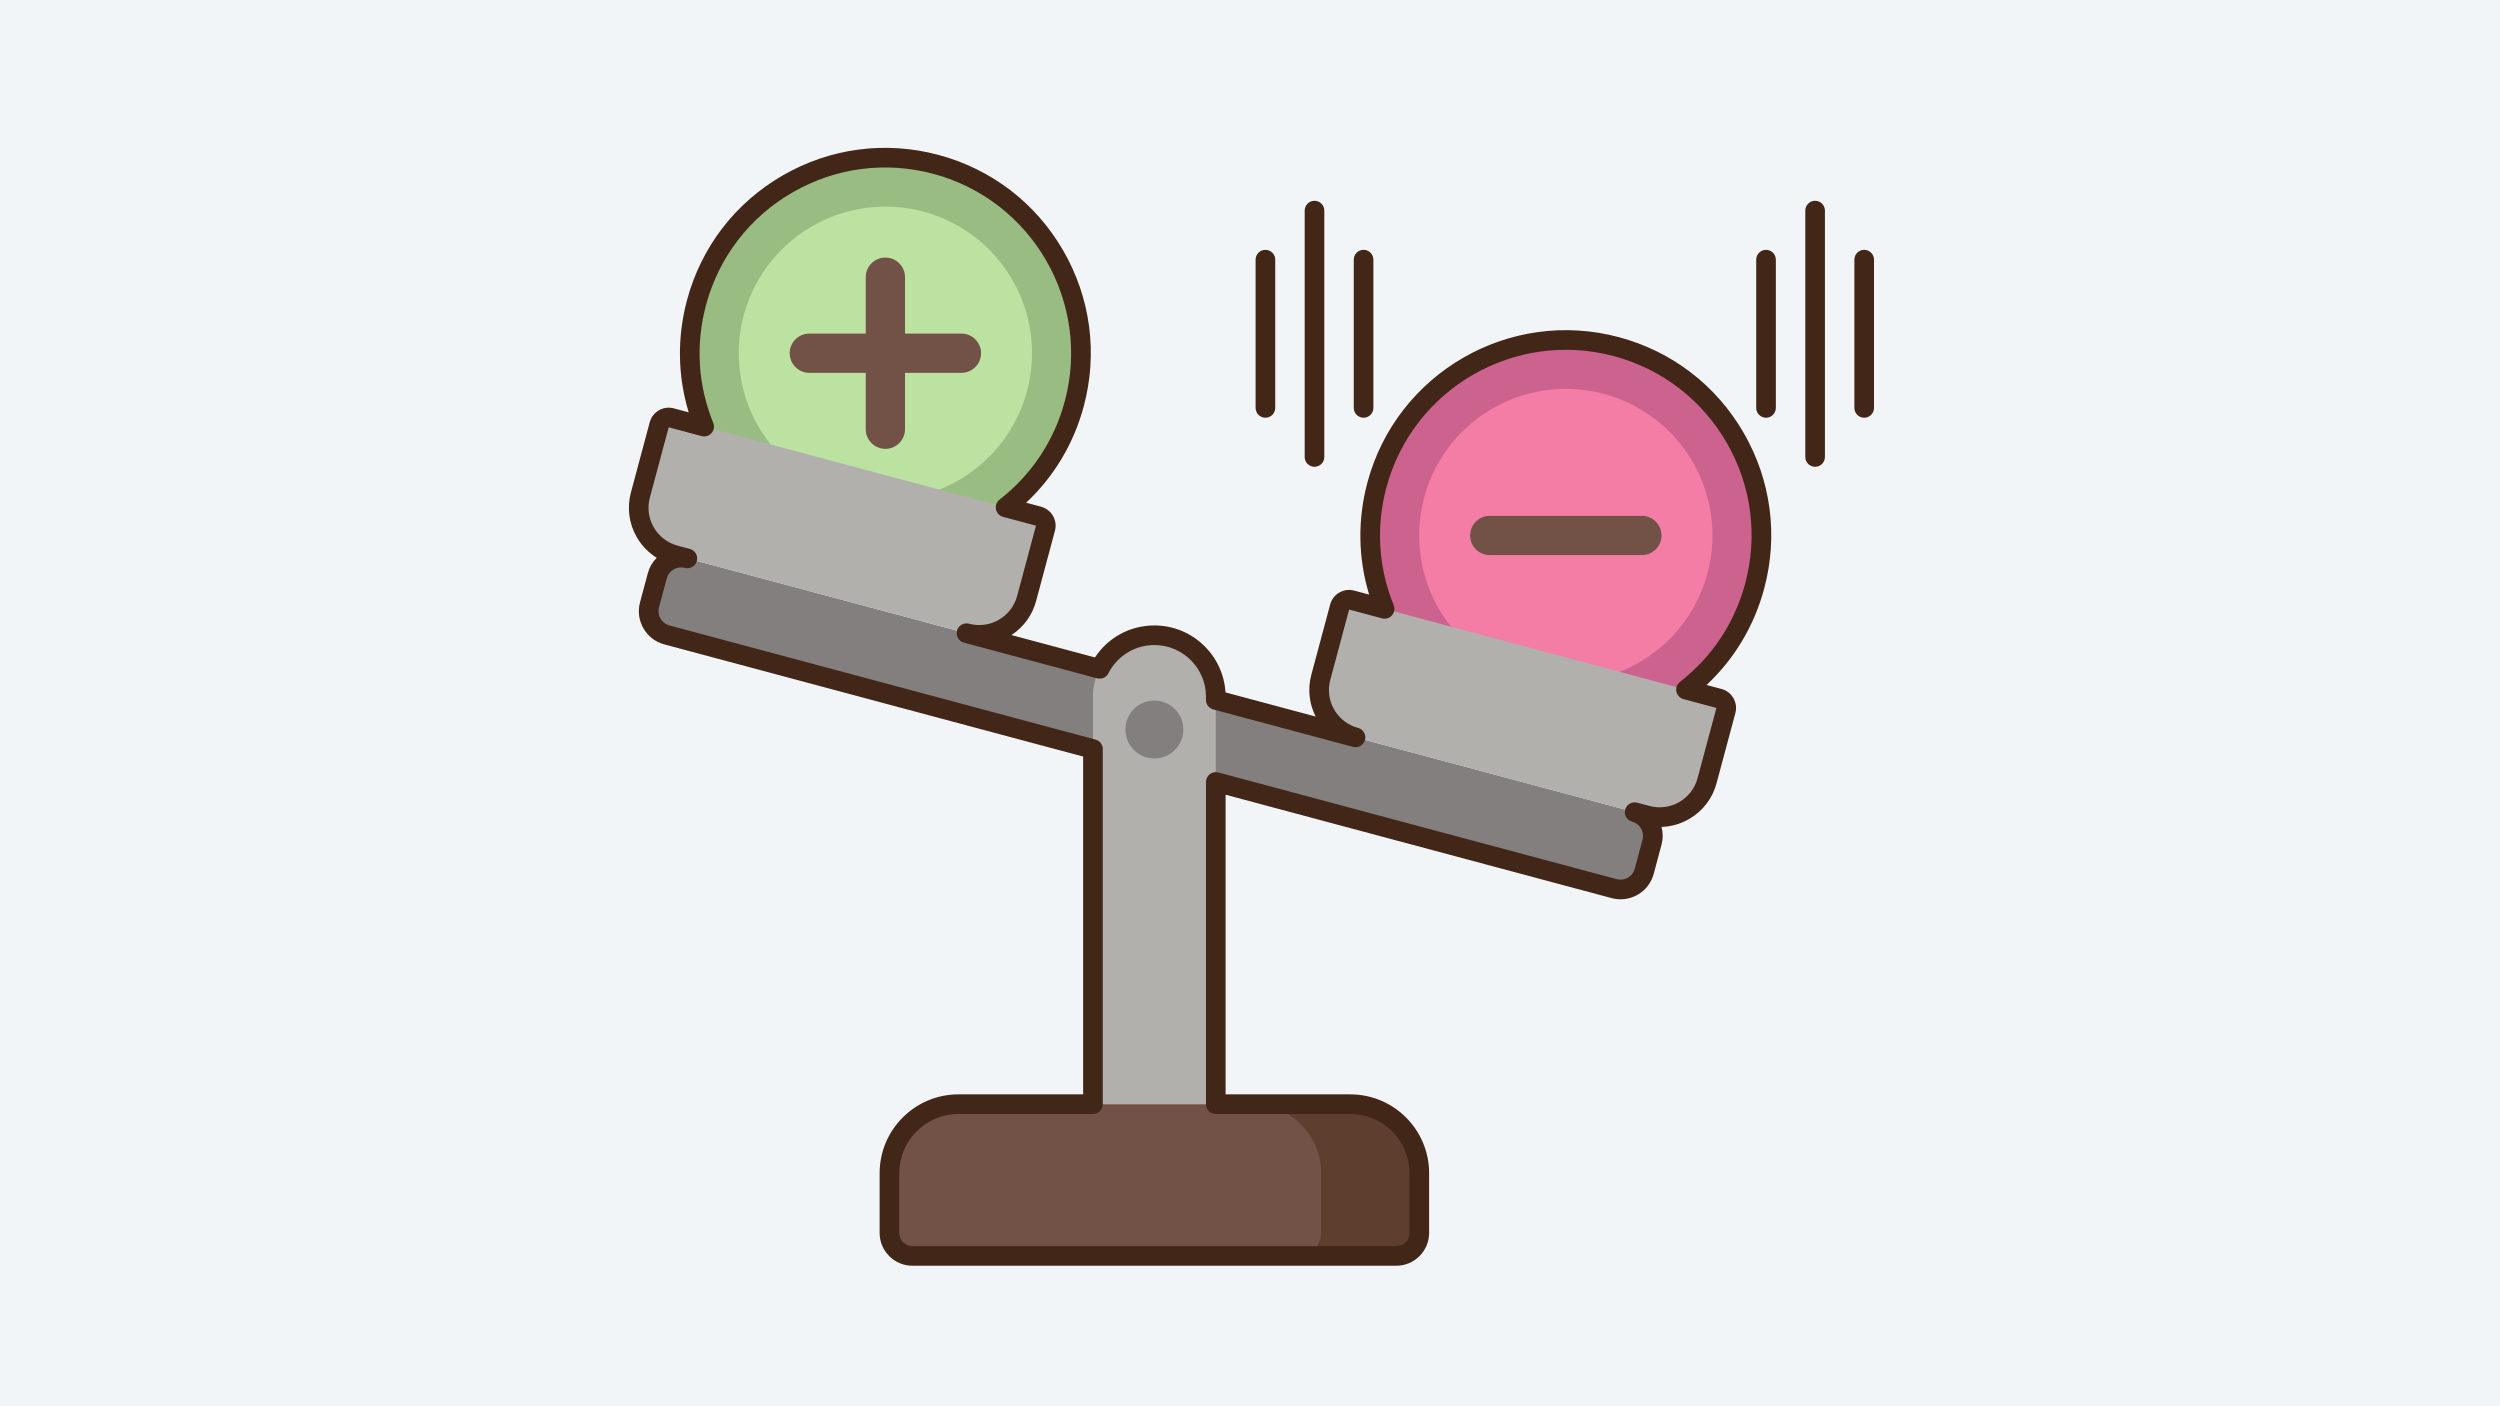<svg xmlns="http://www.w3.org/2000/svg" xmlns:xlink="http://www.w3.org/1999/xlink" width="1920" viewBox="0 0 1440 810" height="1080" preserveAspectRatio="xMidYMid meet"><defs><clipPath id="94db45c640"><path d="M 1068 143 L 1079.75 143 L 1079.75 241 L 1068 241 Z M 1068 143 " clip-rule="nonzero"></path></clipPath><clipPath id="ed597bfae8"><path d="M 362 85 L 1021 85 L 1021 729 L 362 729 Z M 362 85 " clip-rule="nonzero"></path></clipPath></defs><rect x="-144" width="1728" fill="#ffffff" y="-81" height="972" fill-opacity="1"></rect><rect x="-144" width="1728" fill="#f2f5f7" y="-81" height="972" fill-opacity="1"></rect><path fill="#827f7e" d="M 929.758 511.859 L 384.109 365.707 C 376.57 363.688 372.094 355.941 374.113 348.402 L 378.605 331.641 C 380.625 324.102 388.375 319.629 395.918 321.648 L 941.562 467.801 C 949.102 469.82 953.578 477.566 951.559 485.105 L 947.066 501.867 C 945.051 509.406 937.297 513.879 929.758 511.859 Z M 929.758 511.859 " fill-opacity="1" fill-rule="nonzero"></path><path fill="#b2b0ad" d="M 700.289 636.004 L 700.289 401.262 C 700.289 381.73 684.453 365.898 664.914 365.898 C 645.379 365.898 629.543 381.73 629.543 401.262 L 629.543 636.004 Z M 700.289 636.004 " fill-opacity="1" fill-rule="nonzero"></path><path fill="#725246" d="M 777.762 636.008 L 552.074 636.008 C 530.117 636.008 512.32 653.801 512.32 675.746 L 512.32 710.164 C 512.32 717.48 518.254 723.41 525.57 723.41 L 804.266 723.41 C 811.582 723.41 817.516 717.477 817.516 710.164 L 817.516 675.746 C 817.516 653.797 799.719 636.008 777.762 636.008 Z M 777.762 636.008 " fill-opacity="1" fill-rule="nonzero"></path><path fill="#5e3e2f" d="M 777.762 636.008 L 721.223 636.008 C 743.176 636.008 760.973 653.801 760.973 675.746 L 760.973 710.164 C 760.973 717.48 755.039 723.414 747.723 723.414 L 804.266 723.414 C 811.582 723.414 817.516 717.48 817.516 710.164 L 817.516 675.746 C 817.516 653.797 799.719 636.008 777.762 636.008 Z M 777.762 636.008 " fill-opacity="1" fill-rule="nonzero"></path><path fill="#827f7e" d="M 681.605 420.191 C 681.605 420.738 681.578 421.285 681.527 421.828 C 681.473 422.371 681.391 422.91 681.285 423.445 C 681.18 423.984 681.047 424.512 680.887 425.035 C 680.73 425.559 680.547 426.07 680.336 426.578 C 680.125 427.082 679.895 427.574 679.637 428.055 C 679.379 428.539 679.098 429.008 678.793 429.461 C 678.492 429.914 678.164 430.352 677.82 430.773 C 677.473 431.199 677.105 431.602 676.719 431.988 C 676.332 432.375 675.926 432.742 675.504 433.086 C 675.082 433.434 674.645 433.758 674.191 434.062 C 673.734 434.367 673.266 434.648 672.785 434.906 C 672.305 435.164 671.809 435.395 671.305 435.605 C 670.801 435.812 670.285 435.996 669.762 436.156 C 669.238 436.316 668.711 436.445 668.176 436.555 C 667.637 436.66 667.098 436.742 666.555 436.793 C 666.012 436.848 665.465 436.875 664.918 436.875 C 664.371 436.875 663.828 436.848 663.281 436.793 C 662.738 436.742 662.199 436.66 661.664 436.555 C 661.125 436.445 660.598 436.316 660.074 436.156 C 659.551 435.996 659.039 435.812 658.531 435.605 C 658.027 435.395 657.535 435.164 657.051 434.906 C 656.57 434.648 656.102 434.367 655.648 434.062 C 655.191 433.758 654.754 433.434 654.332 433.086 C 653.91 432.742 653.504 432.375 653.117 431.988 C 652.73 431.602 652.367 431.199 652.02 430.777 C 651.672 430.352 651.348 429.914 651.043 429.461 C 650.738 429.008 650.457 428.539 650.199 428.055 C 649.945 427.574 649.711 427.082 649.5 426.578 C 649.293 426.07 649.109 425.559 648.949 425.035 C 648.789 424.512 648.656 423.984 648.551 423.445 C 648.445 422.91 648.363 422.371 648.312 421.828 C 648.258 421.285 648.23 420.738 648.23 420.191 C 648.23 419.645 648.258 419.102 648.312 418.559 C 648.363 418.016 648.445 417.473 648.551 416.938 C 648.656 416.402 648.789 415.871 648.949 415.352 C 649.109 414.828 649.293 414.312 649.5 413.809 C 649.711 413.305 649.945 412.812 650.199 412.328 C 650.457 411.848 650.738 411.379 651.043 410.926 C 651.348 410.469 651.672 410.031 652.02 409.609 C 652.367 409.188 652.73 408.781 653.117 408.398 C 653.504 408.012 653.91 407.645 654.332 407.297 C 654.754 406.949 655.191 406.625 655.648 406.32 C 656.102 406.02 656.57 405.738 657.051 405.48 C 657.535 405.223 658.027 404.988 658.531 404.781 C 659.039 404.57 659.551 404.387 660.074 404.23 C 660.598 404.07 661.125 403.938 661.664 403.832 C 662.199 403.727 662.738 403.645 663.281 403.59 C 663.828 403.539 664.371 403.512 664.918 403.512 C 665.465 403.512 666.012 403.539 666.555 403.59 C 667.098 403.645 667.637 403.727 668.176 403.832 C 668.711 403.938 669.238 404.07 669.762 404.23 C 670.285 404.387 670.801 404.57 671.305 404.781 C 671.809 404.988 672.305 405.223 672.785 405.48 C 673.266 405.738 673.734 406.02 674.191 406.32 C 674.645 406.625 675.082 406.949 675.504 407.297 C 675.926 407.645 676.332 408.012 676.719 408.398 C 677.105 408.781 677.473 409.188 677.816 409.609 C 678.164 410.031 678.492 410.469 678.793 410.926 C 679.098 411.379 679.379 411.848 679.637 412.328 C 679.895 412.812 680.125 413.305 680.336 413.809 C 680.547 414.312 680.73 414.828 680.887 415.352 C 681.047 415.871 681.18 416.402 681.285 416.938 C 681.391 417.473 681.473 418.016 681.527 418.559 C 681.578 419.102 681.605 419.645 681.605 420.191 Z M 681.605 420.191 " fill-opacity="1" fill-rule="nonzero"></path><path fill="#cc628e" d="M 1014.543 308.43 C 1014.543 310.273 1014.496 312.113 1014.406 313.953 C 1014.316 315.797 1014.18 317.633 1014 319.465 C 1013.82 321.301 1013.594 323.129 1013.324 324.949 C 1013.055 326.773 1012.738 328.59 1012.379 330.395 C 1012.02 332.203 1011.613 334 1011.168 335.789 C 1010.719 337.574 1010.227 339.352 1009.691 341.113 C 1009.156 342.879 1008.578 344.625 1007.957 346.363 C 1007.336 348.098 1006.676 349.816 1005.969 351.52 C 1005.262 353.219 1004.516 354.902 1003.73 356.57 C 1002.941 358.234 1002.113 359.883 1001.242 361.508 C 1000.375 363.133 999.465 364.734 998.52 366.316 C 997.57 367.895 996.586 369.453 995.559 370.984 C 994.535 372.516 993.477 374.023 992.379 375.5 C 991.277 376.98 990.145 378.434 988.977 379.859 C 987.805 381.281 986.602 382.68 985.363 384.043 C 984.129 385.41 982.855 386.742 981.555 388.047 C 980.25 389.348 978.914 390.617 977.551 391.855 C 976.184 393.094 974.789 394.297 973.363 395.465 C 971.938 396.637 970.484 397.77 969.004 398.867 C 967.523 399.965 966.02 401.023 964.484 402.047 C 962.953 403.07 961.395 404.059 959.812 405.004 C 958.234 405.953 956.629 406.859 955.004 407.727 C 953.379 408.598 951.734 409.426 950.066 410.215 C 948.398 411 946.715 411.746 945.012 412.453 C 943.309 413.156 941.59 413.82 939.855 414.441 C 938.117 415.062 936.367 415.641 934.605 416.176 C 932.84 416.711 931.066 417.203 929.277 417.648 C 927.488 418.098 925.691 418.5 923.883 418.859 C 922.074 419.219 920.258 419.535 918.438 419.805 C 916.613 420.074 914.785 420.301 912.949 420.48 C 911.113 420.66 909.277 420.797 907.438 420.887 C 905.594 420.977 903.754 421.023 901.91 421.023 C 900.066 421.023 898.223 420.977 896.383 420.887 C 894.543 420.797 892.703 420.66 890.871 420.48 C 889.035 420.301 887.207 420.074 885.383 419.805 C 883.559 419.535 881.742 419.219 879.934 418.859 C 878.129 418.5 876.328 418.098 874.543 417.648 C 872.754 417.203 870.977 416.711 869.215 416.176 C 867.449 415.641 865.699 415.062 863.965 414.441 C 862.227 413.82 860.508 413.156 858.805 412.453 C 857.102 411.746 855.418 411 853.754 410.215 C 852.086 409.426 850.441 408.598 848.812 407.727 C 847.188 406.859 845.586 405.953 844.004 405.004 C 842.422 404.059 840.867 403.07 839.332 402.047 C 837.801 401.023 836.293 399.965 834.812 398.867 C 833.332 397.77 831.879 396.637 830.457 395.465 C 829.031 394.297 827.637 393.094 826.27 391.855 C 824.902 390.617 823.57 389.348 822.266 388.047 C 820.961 386.742 819.691 385.41 818.453 384.043 C 817.215 382.68 816.012 381.281 814.844 379.859 C 813.672 378.434 812.539 376.98 811.441 375.5 C 810.344 374.023 809.281 372.516 808.258 370.984 C 807.234 369.453 806.246 367.895 805.301 366.316 C 804.352 364.734 803.445 363.133 802.574 361.508 C 801.707 359.883 800.879 358.234 800.09 356.57 C 799.301 354.902 798.555 353.219 797.848 351.52 C 797.145 349.816 796.48 348.098 795.859 346.363 C 795.238 344.625 794.66 342.879 794.125 341.113 C 793.59 339.352 793.098 337.574 792.652 335.789 C 792.203 334 791.801 332.203 791.441 330.395 C 791.082 328.59 790.766 326.773 790.496 324.949 C 790.223 323.129 790 321.301 789.816 319.465 C 789.637 317.633 789.5 315.797 789.41 313.953 C 789.32 312.113 789.277 310.273 789.277 308.43 C 789.277 306.586 789.32 304.746 789.41 302.906 C 789.5 301.066 789.637 299.227 789.816 297.395 C 790 295.559 790.223 293.73 790.496 291.91 C 790.766 290.086 791.082 288.273 791.441 286.465 C 791.801 284.656 792.203 282.859 792.652 281.074 C 793.098 279.285 793.59 277.508 794.125 275.746 C 794.66 273.984 795.238 272.234 795.859 270.5 C 796.48 268.766 797.145 267.047 797.848 265.344 C 798.555 263.641 799.301 261.957 800.09 260.289 C 800.879 258.625 801.707 256.98 802.574 255.355 C 803.445 253.73 804.352 252.125 805.301 250.547 C 806.246 248.965 807.234 247.41 808.258 245.875 C 809.281 244.344 810.344 242.84 811.441 241.359 C 812.539 239.879 813.672 238.426 814.844 237 C 816.012 235.578 817.215 234.184 818.453 232.816 C 819.691 231.453 820.961 230.117 822.266 228.816 C 823.57 227.512 824.902 226.242 826.27 225.004 C 827.637 223.766 829.031 222.562 830.457 221.395 C 831.879 220.227 833.332 219.094 834.812 217.996 C 836.293 216.898 837.801 215.836 839.332 214.812 C 840.867 213.789 842.422 212.805 844.004 211.855 C 845.586 210.91 847.188 210 848.812 209.133 C 850.441 208.262 852.086 207.434 853.754 206.648 C 855.418 205.859 857.102 205.113 858.805 204.406 C 860.508 203.703 862.227 203.039 863.965 202.418 C 865.699 201.797 867.449 201.219 869.215 200.684 C 870.977 200.148 872.754 199.66 874.543 199.211 C 876.328 198.762 878.129 198.359 879.934 198 C 881.742 197.641 883.559 197.324 885.383 197.055 C 887.207 196.785 889.035 196.559 890.871 196.379 C 892.703 196.199 894.543 196.062 896.383 195.973 C 898.223 195.883 900.066 195.836 901.91 195.836 C 903.754 195.836 905.594 195.883 907.438 195.973 C 909.277 196.062 911.113 196.199 912.949 196.379 C 914.785 196.559 916.613 196.785 918.438 197.055 C 920.258 197.324 922.074 197.641 923.883 198 C 925.691 198.359 927.488 198.762 929.277 199.211 C 931.066 199.66 932.84 200.148 934.605 200.684 C 936.367 201.219 938.117 201.797 939.855 202.418 C 941.59 203.039 943.309 203.703 945.012 204.406 C 946.715 205.113 948.398 205.859 950.066 206.648 C 951.734 207.434 953.379 208.262 955.004 209.133 C 956.629 210 958.234 210.91 959.812 211.855 C 961.395 212.805 962.953 213.789 964.484 214.812 C 966.02 215.836 967.523 216.898 969.004 217.996 C 970.484 219.094 971.938 220.227 973.363 221.395 C 974.789 222.562 976.184 223.766 977.551 225.004 C 978.914 226.242 980.25 227.512 981.555 228.816 C 982.855 230.117 984.129 231.453 985.363 232.816 C 986.602 234.184 987.805 235.578 988.977 237 C 990.145 238.426 991.277 239.879 992.379 241.359 C 993.477 242.84 994.535 244.344 995.559 245.875 C 996.586 247.41 997.57 248.965 998.52 250.547 C 999.465 252.125 1000.375 253.73 1001.242 255.355 C 1002.113 256.98 1002.941 258.625 1003.73 260.289 C 1004.516 261.957 1005.262 263.641 1005.969 265.344 C 1006.676 267.047 1007.336 268.766 1007.957 270.5 C 1008.578 272.234 1009.156 273.984 1009.691 275.746 C 1010.227 277.508 1010.719 279.285 1011.168 281.074 C 1011.613 282.859 1012.02 284.656 1012.379 286.465 C 1012.738 288.273 1013.055 290.086 1013.324 291.91 C 1013.594 293.73 1013.82 295.559 1014 297.395 C 1014.18 299.227 1014.316 301.066 1014.406 302.906 C 1014.496 304.746 1014.543 306.586 1014.543 308.43 Z M 1014.543 308.43 " fill-opacity="1" fill-rule="nonzero"></path><path fill="#f47da5" d="M 986.387 308.43 C 986.387 309.812 986.352 311.195 986.285 312.574 C 986.215 313.953 986.113 315.332 985.98 316.707 C 985.844 318.082 985.676 319.453 985.473 320.82 C 985.27 322.188 985.031 323.551 984.762 324.906 C 984.492 326.262 984.191 327.609 983.855 328.949 C 983.52 330.289 983.148 331.621 982.75 332.945 C 982.348 334.266 981.914 335.578 981.449 336.879 C 980.98 338.18 980.484 339.469 979.957 340.746 C 979.426 342.023 978.867 343.285 978.273 344.535 C 977.684 345.785 977.062 347.02 976.41 348.238 C 975.758 349.457 975.078 350.66 974.367 351.844 C 973.656 353.031 972.918 354.195 972.148 355.348 C 971.379 356.496 970.586 357.625 969.762 358.734 C 968.938 359.844 968.086 360.934 967.211 362.004 C 966.332 363.07 965.43 364.117 964.504 365.141 C 963.574 366.164 962.621 367.164 961.645 368.145 C 960.664 369.121 959.664 370.074 958.641 371 C 957.617 371.93 956.57 372.832 955.5 373.707 C 954.434 374.586 953.344 375.434 952.23 376.258 C 951.121 377.082 949.992 377.875 948.84 378.645 C 947.691 379.414 946.523 380.152 945.34 380.863 C 944.152 381.574 942.949 382.254 941.73 382.906 C 940.512 383.559 939.277 384.18 938.027 384.77 C 936.777 385.359 935.516 385.918 934.238 386.449 C 932.961 386.977 931.672 387.473 930.367 387.941 C 929.066 388.406 927.754 388.84 926.43 389.242 C 925.109 389.641 923.777 390.012 922.434 390.348 C 921.094 390.68 919.746 390.984 918.391 391.254 C 917.035 391.523 915.672 391.758 914.305 391.961 C 912.938 392.164 911.566 392.336 910.188 392.469 C 908.812 392.605 907.434 392.707 906.055 392.773 C 904.672 392.844 903.293 392.875 901.91 392.875 C 900.527 392.875 899.145 392.844 897.766 392.773 C 896.383 392.707 895.004 392.605 893.629 392.469 C 892.254 392.336 890.883 392.164 889.516 391.961 C 888.145 391.758 886.785 391.523 885.43 391.254 C 884.074 390.984 882.723 390.68 881.383 390.348 C 880.043 390.012 878.711 389.641 877.387 389.242 C 876.062 388.84 874.75 388.406 873.449 387.941 C 872.148 387.473 870.859 386.977 869.582 386.449 C 868.305 385.918 867.039 385.359 865.789 384.77 C 864.539 384.18 863.305 383.559 862.086 382.906 C 860.867 382.254 859.664 381.574 858.48 380.863 C 857.293 380.152 856.125 379.414 854.977 378.645 C 853.828 377.875 852.695 377.082 851.586 376.258 C 850.477 375.434 849.387 374.586 848.316 373.707 C 847.25 372.832 846.203 371.93 845.18 371 C 844.152 370.074 843.152 369.121 842.176 368.145 C 841.199 367.164 840.246 366.164 839.316 365.141 C 838.387 364.117 837.484 363.07 836.609 362.004 C 835.73 360.934 834.879 359.844 834.059 358.734 C 833.234 357.625 832.438 356.496 831.668 355.348 C 830.902 354.195 830.16 353.031 829.449 351.844 C 828.742 350.66 828.059 349.457 827.406 348.238 C 826.754 347.02 826.133 345.785 825.543 344.535 C 824.953 343.285 824.391 342.023 823.863 340.746 C 823.332 339.469 822.836 338.18 822.371 336.879 C 821.906 335.578 821.473 334.266 821.07 332.945 C 820.668 331.621 820.301 330.289 819.965 328.949 C 819.629 327.609 819.324 326.262 819.055 324.906 C 818.785 323.551 818.551 322.188 818.348 320.82 C 818.145 319.453 817.977 318.082 817.84 316.707 C 817.703 315.332 817.602 313.953 817.535 312.574 C 817.465 311.195 817.434 309.812 817.434 308.43 C 817.434 307.047 817.465 305.668 817.535 304.285 C 817.602 302.906 817.703 301.527 817.84 300.152 C 817.977 298.777 818.145 297.406 818.348 296.039 C 818.551 294.672 818.785 293.312 819.055 291.957 C 819.324 290.602 819.629 289.254 819.965 287.91 C 820.301 286.57 820.668 285.238 821.07 283.918 C 821.473 282.594 821.906 281.281 822.371 279.98 C 822.836 278.68 823.332 277.391 823.863 276.113 C 824.391 274.836 824.953 273.574 825.543 272.324 C 826.133 271.074 826.754 269.84 827.406 268.621 C 828.059 267.402 828.742 266.203 829.449 265.016 C 830.16 263.832 830.902 262.664 831.668 261.516 C 832.438 260.363 833.234 259.234 834.059 258.125 C 834.879 257.016 835.73 255.926 836.609 254.859 C 837.484 253.789 838.387 252.742 839.316 251.719 C 840.246 250.695 841.199 249.695 842.176 248.719 C 843.152 247.742 844.152 246.789 845.18 245.859 C 846.203 244.93 847.25 244.027 848.316 243.152 C 849.387 242.277 850.477 241.426 851.586 240.602 C 852.695 239.777 853.828 238.984 854.977 238.215 C 856.125 237.449 857.293 236.707 858.48 236 C 859.664 235.289 860.867 234.605 862.086 233.957 C 863.305 233.305 864.539 232.684 865.789 232.09 C 867.039 231.5 868.305 230.941 869.582 230.41 C 870.859 229.883 872.148 229.387 873.449 228.922 C 874.75 228.453 876.062 228.02 877.387 227.621 C 878.711 227.219 880.043 226.852 881.383 226.516 C 882.723 226.18 884.074 225.875 885.43 225.605 C 886.785 225.336 888.145 225.102 889.516 224.898 C 890.883 224.695 892.254 224.527 893.629 224.391 C 895.004 224.254 896.383 224.152 897.766 224.086 C 899.145 224.02 900.527 223.984 901.91 223.984 C 903.293 223.984 904.672 224.02 906.055 224.086 C 907.434 224.152 908.812 224.254 910.188 224.391 C 911.566 224.527 912.938 224.695 914.305 224.898 C 915.672 225.102 917.035 225.336 918.391 225.605 C 919.746 225.875 921.094 226.18 922.434 226.516 C 923.777 226.852 925.109 227.219 926.43 227.621 C 927.754 228.02 929.066 228.453 930.367 228.922 C 931.672 229.387 932.961 229.883 934.238 230.41 C 935.516 230.941 936.777 231.5 938.027 232.09 C 939.277 232.684 940.512 233.305 941.73 233.957 C 942.949 234.605 944.152 235.289 945.34 236 C 946.523 236.707 947.691 237.449 948.84 238.215 C 949.992 238.984 951.121 239.777 952.23 240.602 C 953.344 241.426 954.434 242.277 955.5 243.152 C 956.57 244.027 957.617 244.93 958.641 245.859 C 959.664 246.789 960.664 247.742 961.645 248.719 C 962.621 249.695 963.574 250.695 964.504 251.719 C 965.43 252.742 966.332 253.789 967.211 254.859 C 968.086 255.926 968.938 257.016 969.762 258.125 C 970.586 259.234 971.379 260.363 972.148 261.516 C 972.918 262.664 973.656 263.832 974.367 265.016 C 975.078 266.203 975.758 267.402 976.41 268.621 C 977.062 269.84 977.684 271.074 978.273 272.324 C 978.867 273.574 979.426 274.836 979.957 276.113 C 980.484 277.391 980.98 278.68 981.449 279.98 C 981.914 281.281 982.348 282.594 982.75 283.918 C 983.148 285.238 983.52 286.57 983.855 287.91 C 984.191 289.254 984.492 290.602 984.762 291.957 C 985.031 293.312 985.27 294.672 985.473 296.039 C 985.676 297.406 985.844 298.777 985.98 300.152 C 986.113 301.527 986.215 302.906 986.285 304.285 C 986.352 305.668 986.387 307.047 986.387 308.43 Z M 986.387 308.43 " fill-opacity="1" fill-rule="nonzero"></path><path fill="#725246" d="M 945.711 319.734 L 858.109 319.734 C 851.863 319.734 846.801 314.672 846.801 308.43 C 846.801 302.188 851.863 297.125 858.109 297.125 L 945.711 297.125 C 951.957 297.125 957.02 302.188 957.02 308.43 C 957.02 314.672 951.957 319.734 945.711 319.734 Z M 945.711 319.734 " fill-opacity="1" fill-rule="nonzero"></path><path fill="#99bc82" d="M 622.613 203.449 C 622.613 205.293 622.566 207.133 622.477 208.977 C 622.387 210.816 622.25 212.652 622.07 214.484 C 621.891 216.32 621.664 218.148 621.395 219.973 C 621.121 221.793 620.809 223.609 620.449 225.418 C 620.09 227.223 619.684 229.02 619.238 230.809 C 618.789 232.594 618.297 234.371 617.762 236.133 C 617.227 237.898 616.648 239.648 616.027 241.383 C 615.406 243.117 614.742 244.836 614.039 246.539 C 613.332 248.238 612.586 249.926 611.797 251.59 C 611.012 253.254 610.18 254.902 609.312 256.527 C 608.445 258.152 607.535 259.754 606.586 261.336 C 605.641 262.914 604.652 264.473 603.629 266.004 C 602.605 267.535 601.547 269.043 600.445 270.523 C 599.348 272 598.215 273.453 597.047 274.879 C 595.875 276.305 594.672 277.699 593.434 279.062 C 592.195 280.43 590.926 281.762 589.621 283.066 C 588.32 284.367 586.984 285.641 585.617 286.875 C 584.254 288.113 582.859 289.316 581.434 290.484 C 580.008 291.656 578.555 292.789 577.074 293.887 C 575.594 294.984 574.086 296.043 572.555 297.066 C 571.023 298.09 569.465 299.078 567.883 300.023 C 566.305 300.973 564.699 301.879 563.074 302.75 C 561.449 303.617 559.801 304.445 558.137 305.234 C 556.469 306.02 554.785 306.77 553.082 307.473 C 551.379 308.18 549.66 308.84 547.926 309.461 C 546.188 310.082 544.438 310.66 542.676 311.195 C 540.91 311.73 539.133 312.223 537.348 312.668 C 535.559 313.117 533.762 313.52 531.953 313.879 C 530.145 314.238 528.328 314.555 526.504 314.824 C 524.684 315.094 522.852 315.32 521.02 315.5 C 519.184 315.684 517.348 315.816 515.504 315.906 C 513.664 316 511.82 316.043 509.98 316.043 C 508.137 316.043 506.293 316 504.453 315.906 C 502.609 315.816 500.773 315.684 498.938 315.5 C 497.105 315.32 495.277 315.094 493.453 314.824 C 491.629 314.555 489.812 314.238 488.004 313.879 C 486.195 313.52 484.398 313.117 482.609 312.668 C 480.824 312.223 479.047 311.73 477.281 311.195 C 475.52 310.66 473.77 310.082 472.035 309.461 C 470.297 308.84 468.578 308.18 466.875 307.473 C 465.172 306.77 463.488 306.02 461.82 305.234 C 460.156 304.445 458.508 303.617 456.883 302.75 C 455.258 301.879 453.656 300.973 452.074 300.023 C 450.492 299.078 448.938 298.09 447.402 297.066 C 445.871 296.043 444.363 294.984 442.883 293.887 C 441.402 292.789 439.949 291.656 438.523 290.484 C 437.102 289.316 435.703 288.113 434.34 286.875 C 432.973 285.641 431.637 284.367 430.336 283.066 C 429.031 281.762 427.762 280.43 426.523 279.062 C 425.285 277.699 424.082 276.305 422.91 274.879 C 421.742 273.453 420.609 272 419.512 270.523 C 418.414 269.043 417.352 267.535 416.328 266.004 C 415.305 264.473 414.316 262.914 413.371 261.336 C 412.422 259.754 411.516 258.152 410.645 256.527 C 409.777 254.902 408.949 253.254 408.16 251.59 C 407.371 249.926 406.625 248.238 405.918 246.539 C 405.215 244.836 404.551 243.117 403.93 241.383 C 403.309 239.648 402.73 237.898 402.195 236.133 C 401.66 234.371 401.168 232.594 400.723 230.809 C 400.273 229.02 399.867 227.223 399.508 225.418 C 399.148 223.609 398.836 221.793 398.562 219.973 C 398.293 218.148 398.066 216.32 397.887 214.484 C 397.707 212.652 397.57 210.816 397.48 208.977 C 397.391 207.133 397.344 205.293 397.344 203.449 C 397.344 201.609 397.391 199.766 397.48 197.926 C 397.57 196.086 397.707 194.246 397.887 192.414 C 398.066 190.582 398.293 188.754 398.562 186.93 C 398.836 185.105 399.148 183.293 399.508 181.484 C 399.867 179.676 400.273 177.879 400.723 176.094 C 401.168 174.305 401.66 172.531 402.195 170.766 C 402.73 169.004 403.309 167.254 403.93 165.52 C 404.551 163.785 405.215 162.066 405.918 160.363 C 406.625 158.66 407.371 156.977 408.16 155.309 C 408.949 153.645 409.777 152 410.645 150.375 C 411.516 148.75 412.422 147.145 413.371 145.566 C 414.316 143.984 415.305 142.43 416.328 140.898 C 417.352 139.363 418.414 137.859 419.512 136.379 C 420.609 134.898 421.742 133.445 422.91 132.023 C 424.082 130.598 425.285 129.203 426.523 127.836 C 427.762 126.473 429.031 125.137 430.336 123.836 C 431.637 122.531 432.973 121.262 434.34 120.023 C 435.703 118.785 437.102 117.582 438.523 116.414 C 439.949 115.246 441.402 114.113 442.883 113.016 C 444.363 111.918 445.871 110.855 447.402 109.832 C 448.938 108.809 450.492 107.824 452.074 106.875 C 453.656 105.93 455.258 105.02 456.883 104.152 C 458.508 103.285 460.156 102.453 461.82 101.668 C 463.488 100.879 465.172 100.133 466.875 99.426 C 468.578 98.723 470.297 98.059 472.035 97.438 C 473.77 96.816 475.52 96.238 477.281 95.707 C 479.047 95.172 480.824 94.68 482.609 94.23 C 484.398 93.785 486.195 93.379 488.004 93.02 C 489.812 92.66 491.629 92.348 493.453 92.074 C 495.277 91.805 497.105 91.578 498.938 91.398 C 500.773 91.219 502.609 91.082 504.453 90.992 C 506.293 90.902 508.137 90.855 509.98 90.855 C 511.82 90.855 513.664 90.902 515.504 90.992 C 517.348 91.082 519.184 91.219 521.02 91.398 C 522.852 91.578 524.684 91.805 526.504 92.074 C 528.328 92.348 530.145 92.66 531.953 93.02 C 533.762 93.379 535.559 93.785 537.348 94.23 C 539.133 94.68 540.91 95.172 542.676 95.707 C 544.438 96.238 546.188 96.816 547.926 97.438 C 549.66 98.059 551.379 98.723 553.082 99.426 C 554.785 100.133 556.469 100.879 558.137 101.668 C 559.801 102.453 561.449 103.285 563.074 104.152 C 564.699 105.02 566.305 105.93 567.883 106.875 C 569.465 107.824 571.023 108.809 572.555 109.832 C 574.086 110.855 575.594 111.918 577.074 113.016 C 578.555 114.113 580.008 115.246 581.434 116.414 C 582.859 117.582 584.254 118.785 585.617 120.023 C 586.984 121.262 588.32 122.531 589.621 123.836 C 590.926 125.137 592.195 126.473 593.434 127.836 C 594.672 129.203 595.875 130.598 597.047 132.023 C 598.215 133.445 599.348 134.898 600.445 136.379 C 601.547 137.859 602.605 139.363 603.629 140.898 C 604.652 142.43 605.641 143.984 606.586 145.566 C 607.535 147.145 608.445 148.75 609.312 150.375 C 610.184 152 611.012 153.645 611.797 155.309 C 612.586 156.977 613.332 158.66 614.039 160.363 C 614.742 162.066 615.406 163.785 616.027 165.52 C 616.648 167.254 617.227 169.004 617.762 170.766 C 618.297 172.531 618.789 174.305 619.238 176.094 C 619.684 177.879 620.09 179.676 620.449 181.484 C 620.809 183.293 621.121 185.105 621.395 186.93 C 621.664 188.754 621.891 190.582 622.07 192.414 C 622.25 194.246 622.387 196.086 622.477 197.926 C 622.566 199.766 622.613 201.609 622.613 203.449 Z M 622.613 203.449 " fill-opacity="1" fill-rule="nonzero"></path><path fill="#bbe2a1" d="M 594.457 203.449 C 594.457 204.832 594.422 206.215 594.355 207.594 C 594.285 208.973 594.184 210.352 594.047 211.727 C 593.914 213.102 593.742 214.473 593.543 215.84 C 593.34 217.207 593.102 218.57 592.832 219.926 C 592.562 221.281 592.258 222.629 591.922 223.969 C 591.586 225.309 591.219 226.641 590.816 227.965 C 590.418 229.285 589.984 230.598 589.516 231.898 C 589.051 233.199 588.555 234.488 588.023 235.766 C 587.496 237.043 586.938 238.305 586.344 239.555 C 585.754 240.805 585.133 242.039 584.48 243.258 C 583.828 244.477 583.148 245.68 582.438 246.863 C 581.727 248.051 580.988 249.219 580.219 250.367 C 579.449 251.516 578.656 252.645 577.832 253.754 C 577.008 254.863 576.156 255.953 575.281 257.023 C 574.402 258.09 573.5 259.137 572.57 260.16 C 571.645 261.184 570.691 262.184 569.711 263.164 C 568.734 264.141 567.734 265.094 566.711 266.02 C 565.684 266.949 564.641 267.852 563.57 268.727 C 562.5 269.605 561.41 270.453 560.301 271.277 C 559.191 272.102 558.062 272.898 556.91 273.664 C 555.762 274.434 554.594 275.172 553.41 275.883 C 552.223 276.594 551.02 277.273 549.801 277.926 C 548.582 278.578 547.348 279.199 546.098 279.789 C 544.848 280.379 543.582 280.941 542.305 281.469 C 541.031 281.996 539.738 282.496 538.438 282.961 C 537.137 283.426 535.824 283.859 534.5 284.262 C 533.18 284.66 531.848 285.031 530.504 285.367 C 529.164 285.703 527.816 286.004 526.461 286.273 C 525.102 286.543 523.742 286.781 522.375 286.984 C 521.008 287.184 519.637 287.355 518.258 287.488 C 516.883 287.625 515.504 287.727 514.125 287.793 C 512.742 287.863 511.363 287.898 509.98 287.898 C 508.598 287.898 507.215 287.863 505.832 287.793 C 504.453 287.727 503.074 287.625 501.699 287.488 C 500.324 287.355 498.949 287.184 497.582 286.984 C 496.215 286.781 494.855 286.543 493.5 286.273 C 492.141 286.004 490.793 285.703 489.453 285.367 C 488.113 285.031 486.781 284.66 485.457 284.262 C 484.133 283.859 482.82 283.426 481.52 282.961 C 480.219 282.496 478.93 281.996 477.652 281.469 C 476.375 280.941 475.109 280.379 473.859 279.789 C 472.609 279.199 471.375 278.578 470.156 277.926 C 468.938 277.273 467.734 276.594 466.551 275.883 C 465.363 275.172 464.195 274.434 463.047 273.664 C 461.898 272.898 460.766 272.102 459.656 271.277 C 458.547 270.453 457.457 269.605 456.387 268.727 C 455.32 267.852 454.273 266.949 453.246 266.02 C 452.223 265.094 451.223 264.141 450.246 263.164 C 449.266 262.184 448.312 261.184 447.387 260.16 C 446.457 259.137 445.555 258.09 444.676 257.023 C 443.801 255.953 442.949 254.863 442.125 253.754 C 441.305 252.645 440.508 251.516 439.738 250.367 C 438.973 249.219 438.23 248.051 437.52 246.863 C 436.809 245.68 436.129 244.477 435.477 243.258 C 434.824 242.039 434.203 240.805 433.613 239.555 C 433.023 238.305 432.461 237.043 431.934 235.766 C 431.402 234.488 430.906 233.199 430.441 231.898 C 429.977 230.598 429.543 229.285 429.141 227.965 C 428.738 226.641 428.371 225.309 428.035 223.969 C 427.699 222.629 427.395 221.281 427.125 219.926 C 426.855 218.57 426.621 217.207 426.418 215.84 C 426.215 214.473 426.043 213.102 425.91 211.727 C 425.773 210.352 425.672 208.973 425.605 207.594 C 425.535 206.215 425.504 204.832 425.504 203.449 C 425.504 202.066 425.535 200.688 425.605 199.309 C 425.672 197.926 425.773 196.547 425.91 195.172 C 426.043 193.797 426.215 192.426 426.418 191.059 C 426.621 189.691 426.855 188.332 427.125 186.977 C 427.395 185.621 427.699 184.273 428.035 182.93 C 428.371 181.59 428.738 180.258 429.141 178.938 C 429.543 177.613 429.977 176.301 430.441 175 C 430.906 173.699 431.402 172.41 431.934 171.133 C 432.461 169.855 433.023 168.594 433.613 167.344 C 434.203 166.094 434.824 164.863 435.477 163.641 C 436.129 162.422 436.809 161.223 437.52 160.035 C 438.23 158.852 438.973 157.684 439.738 156.535 C 440.508 155.387 441.305 154.254 442.125 153.145 C 442.949 152.035 443.801 150.945 444.676 149.879 C 445.555 148.809 446.457 147.762 447.387 146.738 C 448.312 145.715 449.266 144.715 450.246 143.738 C 451.223 142.762 452.223 141.809 453.246 140.879 C 454.273 139.953 455.32 139.051 456.387 138.172 C 457.457 137.297 458.547 136.445 459.656 135.621 C 460.766 134.801 461.898 134.004 463.047 133.234 C 464.195 132.469 465.363 131.73 466.551 131.02 C 467.734 130.309 468.938 129.625 470.156 128.977 C 471.375 128.324 472.609 127.703 473.859 127.113 C 475.109 126.52 476.375 125.961 477.652 125.434 C 478.93 124.902 480.219 124.406 481.52 123.941 C 482.82 123.477 484.133 123.043 485.457 122.641 C 486.781 122.238 488.113 121.871 489.453 121.535 C 490.793 121.199 492.141 120.895 493.5 120.625 C 494.855 120.355 496.215 120.121 497.582 119.918 C 498.949 119.715 500.324 119.547 501.699 119.41 C 503.074 119.273 504.453 119.172 505.832 119.105 C 507.215 119.039 508.598 119.004 509.98 119.004 C 511.363 119.004 512.742 119.039 514.125 119.105 C 515.504 119.172 516.883 119.273 518.258 119.41 C 519.637 119.547 521.008 119.715 522.375 119.918 C 523.742 120.121 525.102 120.355 526.461 120.625 C 527.816 120.895 529.164 121.199 530.504 121.535 C 531.848 121.871 533.18 122.238 534.5 122.641 C 535.824 123.043 537.137 123.477 538.438 123.941 C 539.738 124.406 541.031 124.902 542.305 125.434 C 543.582 125.961 544.848 126.52 546.098 127.113 C 547.348 127.703 548.582 128.324 549.801 128.977 C 551.02 129.625 552.223 130.309 553.41 131.02 C 554.594 131.73 555.762 132.469 556.91 133.234 C 558.062 134.004 559.191 134.801 560.301 135.621 C 561.41 136.445 562.5 137.297 563.57 138.172 C 564.641 139.051 565.684 139.953 566.711 140.879 C 567.734 141.809 568.734 142.762 569.711 143.738 C 570.691 144.715 571.645 145.715 572.57 146.738 C 573.5 147.762 574.402 148.809 575.281 149.879 C 576.156 150.945 577.008 152.035 577.832 153.145 C 578.656 154.254 579.449 155.387 580.219 156.535 C 580.988 157.684 581.727 158.852 582.438 160.035 C 583.148 161.223 583.828 162.422 584.48 163.641 C 585.133 164.863 585.754 166.094 586.344 167.344 C 586.938 168.594 587.496 169.855 588.023 171.133 C 588.555 172.41 589.051 173.699 589.516 175 C 589.984 176.301 590.418 177.613 590.816 178.938 C 591.219 180.258 591.586 181.59 591.922 182.93 C 592.258 184.273 592.562 185.621 592.832 186.977 C 593.102 188.332 593.34 189.691 593.543 191.059 C 593.742 192.426 593.914 193.797 594.047 195.172 C 594.184 196.547 594.285 197.926 594.355 199.309 C 594.422 200.688 594.457 202.066 594.457 203.449 Z M 594.457 203.449 " fill-opacity="1" fill-rule="nonzero"></path><path fill="#725246" d="M 553.781 214.754 L 466.176 214.754 C 459.934 214.754 454.871 209.691 454.871 203.449 C 454.871 197.207 459.934 192.145 466.176 192.145 L 553.781 192.145 C 560.023 192.145 565.09 197.207 565.09 203.449 C 565.09 209.691 560.023 214.754 553.781 214.754 Z M 553.781 214.754 " fill-opacity="1" fill-rule="nonzero"></path><path fill="#725246" d="M 509.98 258.539 C 503.734 258.539 498.672 253.48 498.672 247.234 L 498.672 159.664 C 498.672 153.422 503.734 148.359 509.98 148.359 C 516.223 148.359 521.285 153.422 521.285 159.664 L 521.285 247.234 C 521.285 253.48 516.223 258.539 509.98 258.539 Z M 509.98 258.539 " fill-opacity="1" fill-rule="nonzero"></path><path fill="#b2b0ad" d="M 598.184 297.328 L 386.633 240.664 C 383.617 239.855 380.516 241.645 379.711 244.66 L 368.859 285.145 C 364.816 300.219 373.766 315.715 388.848 319.754 L 556.707 364.715 C 571.789 368.754 587.289 359.809 591.328 344.734 L 602.18 304.25 C 602.988 301.234 601.199 298.137 598.184 297.328 Z M 598.184 297.328 " fill-opacity="1" fill-rule="nonzero"></path><path fill="#b2b0ad" d="M 990.113 402.309 L 778.562 345.645 C 775.547 344.836 772.445 346.625 771.641 349.641 L 760.789 390.121 C 756.75 405.199 765.699 420.691 780.781 424.73 L 948.641 469.691 C 963.723 473.73 979.223 464.785 983.262 449.711 L 994.113 409.227 C 994.922 406.215 993.133 403.113 990.113 402.309 Z M 990.113 402.309 " fill-opacity="1" fill-rule="nonzero"></path><path fill="#422618" d="M 757.148 268.875 C 754.027 268.875 751.496 266.344 751.496 263.223 L 751.496 121.297 C 751.496 118.18 754.027 115.648 757.148 115.648 C 760.27 115.648 762.805 118.18 762.805 121.297 L 762.805 263.223 C 762.805 266.344 760.27 268.875 757.148 268.875 Z M 757.148 268.875 " fill-opacity="1" fill-rule="nonzero"></path><path fill="#422618" d="M 785.418 240.613 C 782.297 240.613 779.766 238.082 779.766 234.961 L 779.766 149.559 C 779.766 146.438 782.297 143.906 785.418 143.906 C 788.539 143.906 791.074 146.438 791.074 149.559 L 791.074 234.961 C 791.074 238.082 788.539 240.613 785.418 240.613 Z M 785.418 240.613 " fill-opacity="1" fill-rule="nonzero"></path><path fill="#422618" d="M 728.879 240.613 C 725.758 240.613 723.227 238.082 723.227 234.961 L 723.227 149.559 C 723.227 146.438 725.758 143.906 728.879 143.906 C 732 143.906 734.535 146.438 734.535 149.559 L 734.535 234.961 C 734.535 238.082 732 240.613 728.879 240.613 Z M 728.879 240.613 " fill-opacity="1" fill-rule="nonzero"></path><path fill="#422618" d="M 1045.504 268.875 C 1042.383 268.875 1039.852 266.344 1039.852 263.223 L 1039.852 121.297 C 1039.852 118.18 1042.383 115.648 1045.504 115.648 C 1048.625 115.648 1051.156 118.18 1051.156 121.297 L 1051.156 263.223 C 1051.156 266.344 1048.625 268.875 1045.504 268.875 Z M 1045.504 268.875 " fill-opacity="1" fill-rule="nonzero"></path><g clip-path="url(#94db45c640)"><path fill="#422618" d="M 1073.773 240.613 C 1070.652 240.613 1068.121 238.082 1068.121 234.961 L 1068.121 149.559 C 1068.121 146.438 1070.652 143.906 1073.773 143.906 C 1076.895 143.906 1079.43 146.438 1079.43 149.559 L 1079.43 234.961 C 1079.43 238.082 1076.895 240.613 1073.773 240.613 Z M 1073.773 240.613 " fill-opacity="1" fill-rule="nonzero"></path></g><path fill="#422618" d="M 1017.234 240.613 C 1014.113 240.613 1011.578 238.082 1011.578 234.961 L 1011.578 149.559 C 1011.578 146.438 1014.113 143.906 1017.234 143.906 C 1020.355 143.906 1022.887 146.438 1022.887 149.559 L 1022.887 234.961 C 1022.887 238.082 1020.355 240.613 1017.234 240.613 Z M 1017.234 240.613 " fill-opacity="1" fill-rule="nonzero"></path><g clip-path="url(#ed597bfae8)"><path fill="#422618" d="M 804.266 729.062 L 525.57 729.062 C 515.148 729.062 506.664 720.586 506.664 710.16 L 506.664 675.742 C 506.664 650.719 527.035 630.352 552.074 630.352 L 623.891 630.352 L 623.891 435.785 L 382.648 371.168 C 377.543 369.801 373.273 366.527 370.633 361.953 C 367.988 357.375 367.285 352.043 368.656 346.941 L 373.148 330.18 C 374.066 326.762 375.836 323.723 378.277 321.293 C 373.574 318.383 369.633 314.34 366.789 309.414 C 362.258 301.57 361.055 292.43 363.402 283.684 L 374.25 243.199 C 375.867 237.18 382.074 233.594 388.098 235.203 L 396.691 237.504 C 390.316 216.488 389.957 194.348 395.723 172.848 C 403.898 142.34 423.473 116.844 450.836 101.047 C 478.199 85.258 510.074 81.059 540.594 89.234 C 571.113 97.41 596.621 116.977 612.418 144.328 C 628.215 171.68 632.414 203.547 624.234 234.055 C 618.473 255.555 607.086 274.551 591.055 289.562 L 599.648 291.867 C 602.566 292.648 605.004 294.52 606.516 297.133 C 608.027 299.746 608.426 302.793 607.645 305.711 L 596.793 346.195 C 594.613 354.332 589.605 361.227 582.598 365.797 L 630.699 378.68 C 638.25 367.207 650.98 360.25 664.918 360.25 C 686.719 360.25 704.605 377.336 705.875 398.82 L 757.816 412.73 C 754.035 405.273 753.148 396.801 755.328 388.66 L 766.18 348.176 C 766.961 345.258 768.832 342.82 771.449 341.312 C 774.066 339.801 777.113 339.398 780.031 340.184 L 788.621 342.484 C 782.25 321.469 781.891 299.328 787.652 277.828 C 804.531 214.852 869.512 177.328 932.527 194.215 C 963.047 202.391 988.555 221.953 1004.352 249.309 C 1020.148 276.66 1024.348 308.527 1016.168 339.031 C 1010.402 360.535 999.02 379.531 982.988 394.543 L 991.582 396.848 C 994.5 397.629 996.938 399.496 998.449 402.113 C 999.957 404.727 1000.363 407.773 999.578 410.688 L 988.727 451.176 C 986.383 459.922 980.77 467.238 972.922 471.766 C 967.996 474.609 962.559 476.141 957.031 476.309 C 957.93 479.633 957.941 483.152 957.027 486.57 L 952.535 503.332 C 951.168 508.434 947.895 512.703 943.316 515.34 C 938.738 517.984 933.406 518.688 928.301 517.316 L 705.949 457.762 L 705.949 630.352 L 777.766 630.352 C 802.801 630.352 823.176 650.719 823.176 675.746 L 823.176 710.16 C 823.168 720.586 814.688 729.062 804.266 729.062 Z M 552.074 641.66 C 533.27 641.66 517.973 656.953 517.973 675.746 L 517.973 710.164 C 517.973 714.352 521.383 717.762 525.57 717.762 L 804.266 717.762 C 808.453 717.762 811.859 714.352 811.859 710.164 L 811.859 675.746 C 811.859 656.953 796.562 641.66 777.762 641.66 L 700.289 641.66 C 697.168 641.66 694.637 639.129 694.637 636.008 L 694.637 450.398 C 694.637 448.641 695.453 446.984 696.848 445.914 C 698.242 444.848 700.059 444.484 701.754 444.941 L 931.219 506.402 C 933.406 506.988 935.695 506.688 937.652 505.555 C 939.617 504.422 941.02 502.594 941.602 500.406 L 946.098 483.645 C 946.684 481.457 946.383 479.172 945.25 477.211 C 944.117 475.25 942.289 473.848 940.098 473.266 C 937.082 472.457 935.293 469.359 936.098 466.34 C 936.906 463.324 940.008 461.527 943.023 462.344 L 950.094 464.234 C 955.926 465.797 962.027 464.996 967.254 461.977 C 972.488 458.961 976.227 454.086 977.793 448.25 L 988.648 407.766 L 969.68 402.684 C 967.609 402.133 966.027 400.449 965.602 398.348 C 965.176 396.246 965.977 394.082 967.672 392.766 C 986.168 378.375 999.16 358.785 1005.238 336.109 C 1012.633 308.516 1008.836 279.699 994.555 254.961 C 980.266 230.223 957.195 212.527 929.594 205.133 C 872.605 189.875 813.84 223.793 798.57 280.754 C 792.496 303.426 793.945 326.887 802.766 348.598 C 803.574 350.582 803.184 352.855 801.766 354.461 C 800.348 356.07 798.141 356.738 796.062 356.18 L 777.102 351.102 L 766.246 391.586 C 764.684 397.422 765.488 403.512 768.504 408.742 C 771.527 413.973 776.402 417.711 782.238 419.277 C 785.254 420.086 787.047 423.184 786.238 426.199 C 785.43 429.215 782.324 431.008 779.312 430.195 C 779.297 430.191 779.281 430.184 779.258 430.18 L 698.824 408.633 C 696.348 407.973 694.633 405.734 694.633 403.176 L 694.633 401.262 C 694.633 384.879 681.301 371.551 664.914 371.551 C 653.691 371.551 643.551 377.785 638.438 387.82 C 637.227 390.203 634.516 391.414 631.938 390.715 L 555.277 370.18 C 555.266 370.18 555.254 370.176 555.238 370.168 C 552.223 369.363 550.434 366.266 551.242 363.25 C 552.051 360.234 555.145 358.434 558.164 359.254 L 558.211 359.266 C 564.027 360.809 570.109 360.012 575.328 356.996 C 580.562 353.977 584.301 349.102 585.867 343.27 L 596.719 302.785 L 577.754 297.703 C 575.68 297.148 574.102 295.469 573.676 293.363 C 573.25 291.262 574.051 289.102 575.742 287.785 C 594.242 273.391 607.234 253.797 613.312 231.125 C 628.578 174.168 594.645 115.414 537.668 100.148 C 510.066 92.758 481.238 96.551 456.488 110.836 C 431.742 125.117 414.039 148.176 406.645 175.77 C 400.566 198.441 402.016 221.902 410.84 243.609 C 411.648 245.602 411.258 247.871 409.836 249.48 C 408.418 251.09 406.211 251.754 404.137 251.199 L 385.172 246.121 L 374.32 286.605 C 372.758 292.438 373.559 298.531 376.578 303.758 C 379.598 308.988 384.473 312.73 390.309 314.293 L 397.383 316.191 C 400.398 317 402.188 320.098 401.379 323.113 C 400.57 326.125 397.465 327.914 394.457 327.109 L 394.441 327.105 C 392.262 326.535 389.98 326.828 388.023 327.957 C 386.059 329.09 384.656 330.918 384.074 333.105 L 379.578 349.863 C 378.367 354.379 381.059 359.039 385.578 360.25 L 631.008 425.992 C 633.48 426.652 635.199 428.891 635.199 431.453 L 635.199 636.012 C 635.199 639.129 632.664 641.664 629.543 641.664 L 552.074 641.664 Z M 552.074 641.66 " fill-opacity="1" fill-rule="nonzero"></path></g></svg>